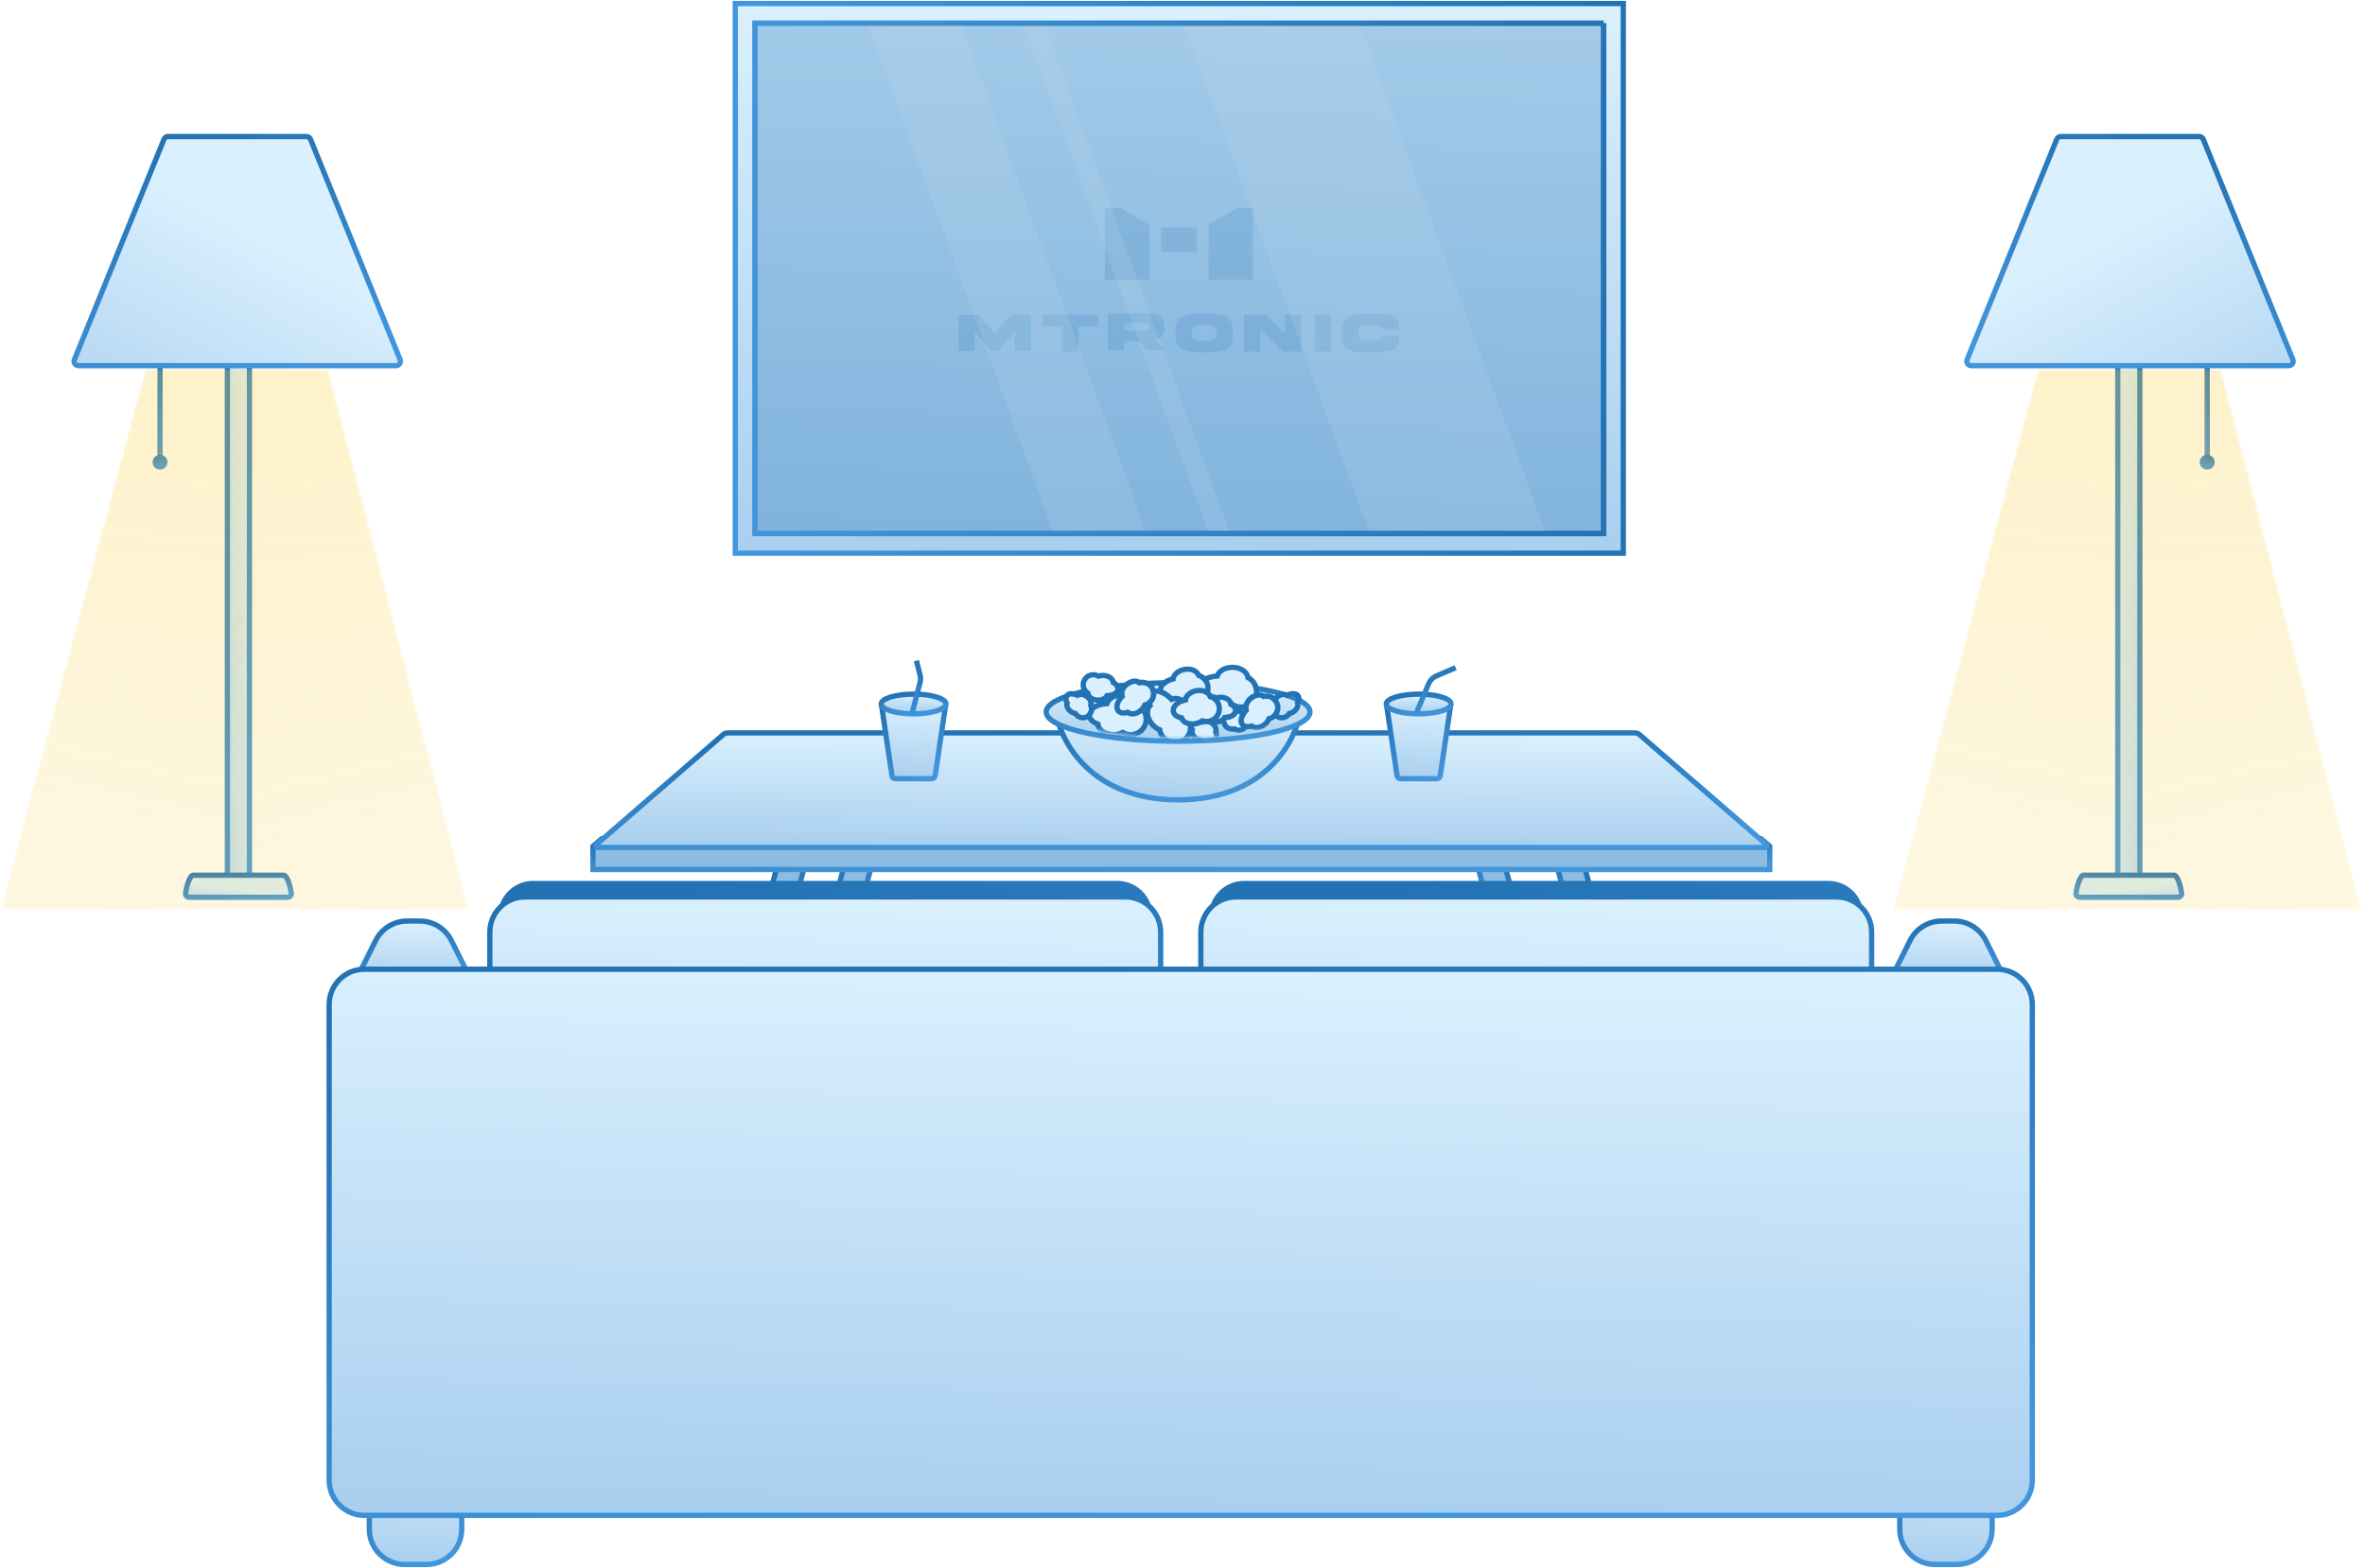 <svg width="671" height="445" viewBox="0 0 671 445" fill="none" xmlns="http://www.w3.org/2000/svg">
<path d="M626.222 104.354V129.766" stroke="url(#paint0_linear_12511_8800)" stroke-width="1.5"/>
<path d="M605.87 92.397H602.105C601.415 92.397 600.855 92.957 600.855 93.647V249.178C600.855 249.869 601.415 250.428 602.105 250.428H605.87C606.56 250.428 607.12 249.869 607.12 249.178V93.647C607.12 92.957 606.56 92.397 605.87 92.397Z" fill="url(#paint1_linear_12511_8800)" stroke="url(#paint2_linear_12511_8800)" stroke-width="1.5"/>
<path d="M617.87 254.664C618.588 254.664 619.06 254.103 618.981 253.523C618.796 252.178 618.443 250.806 617.997 249.791C617.773 249.281 617.543 248.9 617.327 248.659C617.104 248.409 616.983 248.399 616.969 248.399H591.013H591.013H591.013H591.013H591.013H591.013H591.013H591.013H591.013H591.013H591.013H591.013H591.013H591.013H591.013H591.013H591.013H591.013H591.013H591.013H591.013H591.013H591.013H591.013H591.013H591.013H591.013H591.013H591.013H591.013H591.013H591.013H591.013H591.013H591.013H591.013H591.013H591.013H591.013H591.013H591.012H591.012H591.012H591.012H591.012H591.012H591.012H591.012H591.012H591.012H591.012H591.012H591.012H591.012H591.012H591.012H591.012H591.012H591.012H591.012H591.012H591.012H591.012H591.012H591.012H591.012H591.012H591.012H591.012H591.012H591.012H591.012H591.012H591.012H591.012H591.012H591.012H591.012H591.012H591.012H591.012H591.012H591.012H591.012H591.012H591.011H591.011H591.011H591.011H591.011H591.011H591.011H591.011H591.011H591.011H591.011H591.011H591.011H591.011H591.011H591.011H591.011H591.011H591.011H591.011H591.011H591.011H591.011H591.011H591.011H591.011H591.011H591.011H591.011H591.011H591.011H591.011H591.011H591.011H591.011H591.011H591.011H591.011H591.011H591.011H591.011H591.011H591.011H591.011H591.011H591.011H591.011H591.011H591.01H591.01H591.01H591.01H591.01H591.01H591.01H591.01H591.01H591.01H591.01H591.01H591.01H591.01H591.01H591.01H591.01H591.01H591.01H591.01H591.01H591.01H591.01H591.01H591.01H591.01H591.01H591.01H591.01H591.01H591.01H591.01H591.01H591.01H591.01H591.01H591.01H591.01H591.01H591.01H591.01H591.01H591.01H591.01H591.01H591.01H591.01H591.01H591.01H591.01H591.009H591.009H591.009H591.009H591.009H591.009H591.009H591.009H591.009H591.009H591.009H591.009H591.009H591.009H591.009H591.009H591.009H591.009H591.009H591.009H591.009H591.009H591.009H591.009H591.009H591.009H591.009H591.009H591.009H591.009H591.009H591.009H591.009H591.009H591.009H591.009H591.009H591.009H591.009H591.009H591.009H591.009H591.009H591.009H591.009H591.009H591.009H591.009H591.009H591.009H591.009H591.009H591.009H591.009H591.008H591.008H591.008H591.008H591.008H591.008H591.008H591.008H591.008H591.008H591.008H591.008H591.008H591.008H591.008H591.008H591.008H591.008H591.008H591.008H591.008H591.008H591.008H591.008H591.008H591.008H591.008H591.008H591.008H591.008H591.008H591.008H591.008H591.008H591.008H591.008H591.008H591.008H591.008H591.008H591.008H591.008H591.008H591.008H591.008H591.008H591.008H591.008H591.008H591.008H591.008H591.008H591.008H591.008H591.008H591.008H591.008H591.008H591.008H591.008H591.007H591.007H591.007H591.007H591.007H591.007H591.007H591.007H591.007H591.007H591.007H591.007H591.007H591.007H591.007H591.007H591.007H591.007H591.007H591.007H591.007H591.007H591.007H591.007H591.007H591.007H591.007H591.007H591.007H591.007H591.007H591.007H591.007H591.007H591.007H591.007H591.007H591.007H591.007H591.007H591.007H591.006H591.006H591.006H591.006H591.006H591.006H591.006H591.006H591.006H591.006H591.006H591.006H591.006H591.006H591.006H591.006H591.006H591.006H591.006H591.006H591.006H591.006H591.006H591.006H591.006H591.006H591.006H591.006H591.006H591.006H591.006H591.006H591.006H591.006H591.006H591.006H591.006H591.006H591.006H591.006H591.006C590.992 248.399 590.871 248.409 590.648 248.659C590.433 248.9 590.202 249.281 589.978 249.791C589.533 250.806 589.179 252.178 588.995 253.523C588.915 254.103 589.388 254.664 590.105 254.664H617.87Z" fill="url(#paint3_linear_12511_8800)" stroke="url(#paint4_linear_12511_8800)" stroke-width="1.5"/>
<path d="M558.111 102.054C557.776 102.876 558.381 103.775 559.269 103.775H649.368C650.255 103.775 650.86 102.876 650.526 102.054L625.109 39.529C624.917 39.058 624.459 38.75 623.951 38.75H584.697C584.189 38.75 583.731 39.058 583.54 39.529L558.111 102.054Z" fill="url(#paint5_linear_12511_8800)" stroke="url(#paint6_linear_12511_8800)" stroke-width="1.5"/>
<circle cx="2.118" cy="2.118" r="2.118" transform="matrix(-1 0 0 1 628.341 129.06)" fill="url(#paint7_linear_12511_8800)"/>
<path d="M45.415 104.354V129.766" stroke="url(#paint8_linear_12511_8800)" stroke-width="1.5"/>
<path d="M65.767 92.397H69.531C70.222 92.397 70.781 92.957 70.781 93.647V249.178C70.781 249.869 70.222 250.428 69.531 250.428H65.767C65.076 250.428 64.517 249.869 64.517 249.178V93.647C64.517 92.957 65.076 92.397 65.767 92.397Z" fill="url(#paint9_linear_12511_8800)" stroke="url(#paint10_linear_12511_8800)" stroke-width="1.5"/>
<path d="M53.767 254.664C53.049 254.664 52.577 254.103 52.656 253.523C52.841 252.178 53.194 250.806 53.639 249.791C53.864 249.281 54.094 248.9 54.309 248.659C54.532 248.409 54.654 248.399 54.667 248.399H80.623H80.623H80.623H80.623H80.623H80.624H80.624H80.624H80.624H80.624H80.624H80.624H80.624H80.624H80.624H80.624H80.624H80.624H80.624H80.624H80.624H80.624H80.624H80.624H80.624H80.624H80.624H80.624H80.624H80.624H80.624H80.624H80.624H80.624H80.624H80.624H80.624H80.624H80.624H80.624H80.624H80.624H80.624H80.624H80.624H80.624H80.624H80.624H80.624H80.624H80.624H80.624H80.624H80.624H80.624H80.625H80.625H80.625H80.625H80.625H80.625H80.625H80.625H80.625H80.625H80.625H80.625H80.625H80.625H80.625H80.625H80.625H80.625H80.625H80.625H80.625H80.625H80.625H80.625H80.625H80.625H80.625H80.625H80.625H80.625H80.625H80.625H80.625H80.625H80.625H80.625H80.625H80.625H80.625H80.625H80.625H80.626H80.626H80.626H80.626H80.626H80.626H80.626H80.626H80.626H80.626H80.626H80.626H80.626H80.626H80.626H80.626H80.626H80.626H80.626H80.626H80.626H80.626H80.626H80.626H80.626H80.626H80.626H80.626H80.626H80.626H80.626H80.626H80.626H80.626H80.626H80.626H80.626H80.626H80.626H80.626H80.626H80.626H80.626H80.626H80.626H80.626H80.626H80.626H80.626H80.626H80.626H80.626H80.626H80.627H80.627H80.627H80.627H80.627H80.627H80.627H80.627H80.627H80.627H80.627H80.627H80.627H80.627H80.627H80.627H80.627H80.627H80.627H80.627H80.627H80.627H80.627H80.627H80.627H80.627H80.627H80.627H80.627H80.627H80.627H80.627H80.627H80.627H80.627H80.627H80.627H80.627H80.627H80.627H80.627H80.627H80.627H80.627H80.627H80.627H80.627H80.627H80.627H80.627H80.627H80.628H80.628H80.628H80.628H80.628H80.628H80.628H80.628H80.628H80.628H80.628H80.628H80.628H80.628H80.628H80.628H80.628H80.628H80.628H80.628H80.628H80.628H80.628H80.628H80.628H80.628H80.628H80.628H80.628H80.628H80.628H80.628H80.628H80.628H80.628H80.628H80.628H80.628H80.628H80.628H80.628H80.628H80.628H80.628H80.628H80.628H80.628H80.628H80.628H80.628H80.628H80.629H80.629H80.629H80.629H80.629H80.629H80.629H80.629H80.629H80.629H80.629H80.629H80.629H80.629H80.629H80.629H80.629H80.629H80.629H80.629H80.629H80.629H80.629H80.629H80.629H80.629H80.629H80.629H80.629H80.629H80.629H80.629H80.629H80.629H80.629H80.629H80.629H80.629H80.629H80.629H80.629H80.629H80.629H80.629H80.629H80.629H80.629H80.629H80.629H80.629H80.629H80.629H80.629H80.629H80.629H80.629H80.629H80.629H80.629H80.63H80.63H80.63H80.63H80.63H80.63H80.63H80.63H80.63H80.63H80.63H80.63H80.63H80.63H80.63H80.63H80.63H80.63H80.63H80.63H80.63H80.63H80.63H80.63H80.63H80.63H80.63H80.63H80.63H80.63H80.63H80.63H80.63H80.63H80.63H80.63H80.63H80.63H80.63H80.63H80.63H80.63H80.63H80.63H80.63H80.63H80.63H80.631H80.631H80.631H80.631H80.631H80.631H80.631H80.631H80.631H80.631H80.631H80.631H80.631H80.631H80.631H80.631H80.631H80.631H80.631H80.631H80.631H80.631C80.645 248.399 80.766 248.409 80.989 248.659C81.204 248.9 81.435 249.281 81.659 249.791C82.104 250.806 82.457 252.178 82.642 253.523C82.722 254.103 82.249 254.664 81.532 254.664H53.767Z" fill="url(#paint11_linear_12511_8800)" stroke="url(#paint12_linear_12511_8800)" stroke-width="1.5"/>
<path d="M113.526 102.054C113.86 102.876 113.256 103.775 112.368 103.775H22.269C21.381 103.775 20.777 102.876 21.111 102.054L46.528 39.529C46.719 39.058 47.177 38.75 47.686 38.75H86.939C87.448 38.75 87.906 39.058 88.097 39.529L113.526 102.054Z" fill="url(#paint13_linear_12511_8800)" stroke="url(#paint14_linear_12511_8800)" stroke-width="1.5"/>
<circle cx="45.414" cy="131.177" r="2.118" fill="url(#paint15_linear_12511_8800)"/>
<g opacity="0.3">
<mask id="mask0_12511_8800" style="mask-type:alpha" maskUnits="userSpaceOnUse" x="537" y="104" width="134" height="154">
<path d="M578.056 104.749H630.083L670.077 258H537L578.056 104.749Z" fill="url(#paint16_linear_12511_8800)"/>
<path d="M578.056 104.749H630.083L670.077 258H537L578.056 104.749Z" fill="url(#paint17_linear_12511_8800)" fill-opacity="0.2"/>
</mask>
<g mask="url(#mask0_12511_8800)">
<g style="mix-blend-mode:color" opacity="0.12" filter="url(#filter0_f_12511_8800)">
<path d="M578.357 104.749H630.104L670.077 258.672H537L578.357 104.749Z" fill="url(#paint18_linear_12511_8800)"/>
</g>
<g filter="url(#filter1_f_12511_8800)">
<path d="M578.357 104.749H630.104L670.077 258.672H537L578.357 104.749Z" fill="url(#paint19_linear_12511_8800)"/>
</g>
</g>
</g>
<path d="M454.998 6.561H214.172V151.439H454.998V6.561Z" fill="url(#paint20_linear_12511_8800)" stroke="url(#paint21_linear_12511_8800)" stroke-width="1.5"/>
<g opacity="0.17" clip-path="url(#clip0_12511_8800)">
<path d="M326.097 79.362H313.498V59.066H317.952L326.097 63.938V79.362Z" fill="#2272B4"/>
<path d="M339.582 64.547H329.42V71.527H339.582V64.547Z" fill="#2272B4"/>
<path d="M355.497 79.362H342.904V63.867L351.043 59H355.497V79.362Z" fill="#2272B4"/>
<path d="M301.325 99.76V92.6H295.792V89.279H311.515V92.6H305.983V99.76H301.325Z" fill="#2272B4"/>
<path d="M325.816 88.895C328.923 88.895 330.328 89.632 330.328 92.856C330.328 96.08 328.509 96.116 327.722 96.438L330.328 99.381H325.373L323.123 96.822H318.966V99.381H314.308V88.901H325.816V88.895ZM318.966 91.736V93.752H324.912C325.484 93.752 326.131 93.864 326.131 92.744C326.131 91.848 325.67 91.736 324.912 91.736H318.966Z" fill="#2272B4"/>
<path d="M349.836 94.12V94.883C349.836 99.488 347.504 100 341.691 100C335.879 100 333.535 99.488 333.535 94.883V94.12C333.535 89.515 335.867 89.003 341.691 89.003C347.515 89.003 349.836 89.515 349.836 94.12ZM345.218 94.371C345.218 92.421 344 92.309 341.691 92.309C339.149 92.309 338.152 92.426 338.152 94.371V94.632C338.152 96.582 339.149 96.704 341.691 96.704C344 96.704 345.218 96.582 345.218 94.632V94.371Z" fill="#2272B4"/>
<path d="M377.662 89.264V99.744H373.004V89.264H377.662Z" fill="#2272B4"/>
<path d="M397 95.4C397 99.253 395.583 100 388.861 100C382.139 100 380.705 99.458 380.705 94.883V94.12C380.705 89.74 382.617 89.003 388.861 89.003C395.851 89.003 397 89.904 397 93.603H392.219C392.219 92.442 390.849 92.334 388.861 92.334C386.051 92.334 385.369 92.442 385.369 94.376V94.632C385.369 96.551 386.051 96.674 388.861 96.674C390.849 96.674 392.219 96.551 392.219 95.394H397V95.4Z" fill="#2272B4"/>
<path d="M369.203 89.264H364.539V94.268H364.02L359.298 89.264H352.891V99.744H357.543V93.803H358.009L363.962 99.744H369.203V89.264Z" fill="#2272B4"/>
<path d="M272 89.371H277.69L282.237 94.488L286.791 89.371H292.475V99.606H287.927V94.146L283.374 99.606H281.101L276.547 94.146V99.606H272V89.371Z" fill="#2272B4"/>
</g>
<g opacity="0.2">
<path d="M246.161 6.734L298.992 151.613H325.403L272.572 6.734H246.161Z" fill="white"/>
<path d="M385.826 6.734H362.27H359.414H335.858L388.681 151.613H412.245H415.1H438.656L385.826 6.734Z" fill="white"/>
<path d="M290.273 6.734L343.096 151.613H349.06L296.238 6.734H290.273Z" fill="white"/>
</g>
<path d="M454.998 6.561H214.172V151.439H454.998V6.561Z" fill="#2272B4" fill-opacity="0.3"/>
<path d="M455.008 6.561V151.439H214.174V6.561H455M460.561 1H208.613V157H460.561V1Z" fill="url(#paint22_linear_12511_8800)"/>
<path d="M455.008 6.561V151.439H214.174V6.561H455M460.561 1H208.613V157H460.561V1Z" stroke="url(#paint23_linear_12511_8800)" stroke-width="1.5" stroke-miterlimit="10"/>
<g opacity="0.3">
<mask id="mask1_12511_8800" style="mask-type:alpha" maskUnits="userSpaceOnUse" x="0" y="104" width="134" height="154">
<path d="M41.056 104.749H93.083L133.077 258H0L41.056 104.749Z" fill="url(#paint24_linear_12511_8800)"/>
<path d="M41.056 104.749H93.083L133.077 258H0L41.056 104.749Z" fill="url(#paint25_linear_12511_8800)" fill-opacity="0.2"/>
</mask>
<g mask="url(#mask1_12511_8800)">
<g style="mix-blend-mode:color" opacity="0.12" filter="url(#filter2_f_12511_8800)">
<path d="M41.357 104.749H93.104L133.077 258.672H0L41.357 104.749Z" fill="url(#paint26_linear_12511_8800)"/>
</g>
<g filter="url(#filter3_f_12511_8800)">
<path d="M41.357 104.749H93.104L133.077 258.672H0L41.357 104.749Z" fill="url(#paint27_linear_12511_8800)"/>
</g>
</g>
</g>
<path d="M221.932 240.513L229.179 242.455L213.967 299.225C213.431 301.227 211.374 302.414 209.373 301.878C207.371 301.342 206.184 299.285 206.72 297.283L221.932 240.513Z" fill="#A9CFEF"/>
<path d="M221.932 240.513L229.179 242.455L213.967 299.225C213.431 301.227 211.374 302.414 209.373 301.878C207.371 301.342 206.184 299.285 206.72 297.283L221.932 240.513Z" fill="#2272B4" fill-opacity="0.2"/>
<path d="M221.932 240.513L229.179 242.455L213.967 299.225C213.431 301.227 211.374 302.414 209.373 301.878C207.371 301.342 206.184 299.285 206.72 297.283L221.932 240.513Z" stroke="url(#paint28_linear_12511_8800)" stroke-width="1.5" stroke-miterlimit="10"/>
<path d="M448.096 240.513L440.848 242.455L456.06 299.225C456.596 301.227 458.653 302.414 460.655 301.878C462.656 301.342 463.844 299.285 463.307 297.283L448.096 240.513Z" fill="#A9CFEF"/>
<path d="M448.096 240.513L440.848 242.455L456.06 299.225C456.596 301.227 458.653 302.414 460.655 301.878C462.656 301.342 463.844 299.285 463.307 297.283L448.096 240.513Z" fill="#2272B4" fill-opacity="0.2"/>
<path d="M448.096 240.513L440.848 242.455L456.06 299.225C456.596 301.227 458.653 302.414 460.655 301.878C462.656 301.342 463.844 299.285 463.307 297.283L448.096 240.513Z" stroke="url(#paint29_linear_12511_8800)" stroke-width="1.5" stroke-miterlimit="10"/>
<path d="M425.589 240.513L418.342 242.455L423.165 260.455C423.701 262.456 425.758 263.644 427.759 263.107C429.761 262.571 430.948 260.514 430.412 258.513L425.589 240.513Z" fill="#A9CFEF"/>
<path d="M425.589 240.513L418.342 242.455L423.165 260.455C423.701 262.456 425.758 263.644 427.759 263.107C429.761 262.571 430.948 260.514 430.412 258.513L425.589 240.513Z" fill="#2272B4" fill-opacity="0.2"/>
<path d="M425.589 240.513L418.342 242.455L423.165 260.455C423.701 262.456 425.758 263.644 427.759 263.107C429.761 262.571 430.948 260.514 430.412 258.513L425.589 240.513Z" stroke="url(#paint30_linear_12511_8800)" stroke-width="1.5" stroke-miterlimit="10"/>
<path d="M240.906 240.513L248.154 242.455L243.33 260.455C242.794 262.456 240.737 263.644 238.736 263.107C236.735 262.571 235.547 260.514 236.083 258.513L240.906 240.513Z" fill="#A9CFEF"/>
<path d="M240.906 240.513L248.154 242.455L243.33 260.455C242.794 262.456 240.737 263.644 238.736 263.107C236.735 262.571 235.547 260.514 236.083 258.513L240.906 240.513Z" fill="#2272B4" fill-opacity="0.2"/>
<path d="M240.906 240.513L248.154 242.455L243.33 260.455C242.794 262.456 240.737 263.644 238.736 263.107C236.735 262.571 235.547 260.514 236.083 258.513L240.906 240.513Z" stroke="url(#paint31_linear_12511_8800)" stroke-width="1.5" stroke-miterlimit="10"/>
<path d="M170.739 238.012H499.62L502.121 240.2V242.388V246.765H168.238V242.388V240.2L170.739 238.012Z" fill="#A9CFEF"/>
<path d="M170.739 238.012H499.62L502.121 240.2V242.388V246.765H168.238V242.388V240.2L170.739 238.012Z" fill="#2272B4" fill-opacity="0.2"/>
<path d="M170.739 238.012H499.62L502.121 240.2V242.388V246.765H168.238V242.388V240.2L170.739 238.012Z" stroke="url(#paint32_linear_12511_8800)" stroke-width="1.5" stroke-miterlimit="10"/>
<path d="M205.189 208.489C205.553 208.173 206.018 208 206.499 208H463.86C464.341 208 464.806 208.173 465.17 208.489L501.108 239.635C501.458 239.938 501.243 240.513 500.781 240.513H169.579C169.116 240.513 168.901 239.938 169.251 239.635L205.189 208.489Z" fill="url(#paint33_linear_12511_8800)" stroke="url(#paint34_linear_12511_8800)" stroke-width="1.5" stroke-miterlimit="10"/>
<path d="M541.933 266.924C543.627 263.537 547.09 261.396 550.878 261.396H554.472C558.26 261.396 561.723 263.537 563.417 266.924L569.77 279.631H535.58L541.933 266.924Z" fill="url(#paint35_linear_12511_8800)" stroke="url(#paint36_linear_12511_8800)" stroke-width="1.5" stroke-miterlimit="10"/>
<path d="M106.582 266.924C108.276 263.537 111.738 261.396 115.526 261.396H119.121C122.909 261.396 126.371 263.537 128.065 266.924L134.418 279.631H100.229L106.582 266.924Z" fill="url(#paint37_linear_12511_8800)" stroke="url(#paint38_linear_12511_8800)" stroke-width="1.5" stroke-miterlimit="10"/>
<path d="M104.789 416.391C104.789 410.868 109.266 406.391 114.789 406.391H121.001C126.524 406.391 131.001 410.868 131.001 416.391V434C131.001 439.522 126.524 444 121.001 444H114.789C109.266 444 104.789 439.522 104.789 434V416.391Z" fill="url(#paint39_linear_12511_8800)" stroke="url(#paint40_linear_12511_8800)" stroke-width="1.5" stroke-miterlimit="10"/>
<path d="M539 416.391C539 410.868 543.477 406.391 549 406.391H555.212C560.735 406.391 565.212 410.868 565.212 416.391V434C565.212 439.522 560.735 444 555.212 444H549C543.477 444 539 439.522 539 434V416.391Z" fill="url(#paint41_linear_12511_8800)" stroke="url(#paint42_linear_12511_8800)" stroke-width="1.5" stroke-miterlimit="10"/>
<path d="M141.257 260C141.257 254.477 145.734 250 151.257 250H317.022C322.545 250 327.022 254.477 327.022 260V345.989C327.022 351.512 322.545 355.989 317.022 355.989H151.257C145.734 355.989 141.257 351.512 141.257 345.989V260Z" fill="url(#paint43_linear_12511_8800)"/>
<path d="M342.978 260C342.978 254.477 347.455 250 352.978 250H518.743C524.266 250 528.743 254.477 528.743 260V345.989C528.743 351.512 524.266 355.989 518.743 355.989H352.978C347.455 355.989 342.978 351.512 342.978 345.989V260Z" fill="url(#paint44_linear_12511_8800)"/>
<path d="M138.978 264.559C138.978 259.036 143.455 254.559 148.978 254.559H319.302C324.824 254.559 329.302 259.036 329.302 264.559V352.827C329.302 358.35 324.824 362.827 319.302 362.827H148.978C143.455 362.827 138.978 358.35 138.978 352.827V264.559Z" fill="url(#paint45_linear_12511_8800)" stroke="url(#paint46_linear_12511_8800)" stroke-width="1.5" stroke-miterlimit="10"/>
<path d="M340.698 264.559C340.698 259.036 345.175 254.559 350.698 254.559H521.022C526.545 254.559 531.022 259.036 531.022 264.559V352.827C531.022 358.35 526.545 362.827 521.022 362.827H350.698C345.175 362.827 340.698 358.35 340.698 352.827V264.559Z" fill="url(#paint47_linear_12511_8800)" stroke="url(#paint48_linear_12511_8800)" stroke-width="1.5" stroke-miterlimit="10"/>
<path d="M93.391 285.072C93.391 279.549 97.868 275.072 103.391 275.072H566.608C572.131 275.072 576.608 279.549 576.608 285.072V420.067C576.608 425.59 572.131 430.067 566.608 430.067H103.391C97.868 430.067 93.391 425.59 93.391 420.067V285.072Z" fill="url(#paint49_linear_12511_8800)" stroke="url(#paint50_linear_12511_8800)" stroke-width="1.5" stroke-miterlimit="10"/>
<path d="M334.25 227C309.503 227 300.841 210.37 299.604 202.055H368.897C367.66 210.37 358.998 227 334.25 227Z" fill="url(#paint51_linear_12511_8800)" stroke="url(#paint52_linear_12511_8800)" stroke-width="1.5" stroke-miterlimit="10"/>
<ellipse cx="334.25" cy="202.054" rx="37.419" ry="8.315" fill="url(#paint53_linear_12511_8800)" stroke="url(#paint54_linear_12511_8800)" stroke-width="1.5" stroke-miterlimit="10"/>
<mask id="mask2_12511_8800" style="mask-type:alpha" maskUnits="userSpaceOnUse" x="290" y="182" width="88" height="28">
<ellipse cx="333.997" cy="195.696" rx="43.044" ry="13.696" fill="url(#paint55_linear_12511_8800)"/>
</mask>
<g mask="url(#mask2_12511_8800)">
<ellipse cx="349.664" cy="192.593" rx="3.668" ry="2.446" fill="#DAF0FE"/>
<ellipse cx="345.989" cy="195.038" rx="4.891" ry="2.446" fill="#DAF0FE"/>
<circle cx="352.104" cy="196.261" r="3.668" fill="#DAF0FE"/>
<ellipse cx="347.21" cy="197.485" rx="3.668" ry="2.446" fill="#DAF0FE"/>
<path d="M342.195 197.439C342.386 197.535 342.589 197.623 342.803 197.702C342.884 198.607 343.462 199.345 344.202 199.838C345.005 200.373 346.071 200.68 347.212 200.68C348.183 200.68 349.1 200.458 349.847 200.061C350.507 200.454 351.279 200.68 352.103 200.68C354.543 200.68 356.522 198.702 356.522 196.262C356.522 194.523 355.518 193.019 354.058 192.298C353.952 191.429 353.386 190.719 352.667 190.24C351.864 189.704 350.798 189.397 349.657 189.397C348.517 189.397 347.451 189.704 346.647 190.24C346.053 190.636 345.563 191.19 345.351 191.862C344.154 191.935 343.054 192.209 342.195 192.639C341.23 193.121 340.348 193.926 340.348 195.039C340.348 196.151 341.23 196.956 342.195 197.439Z" stroke="#2272B4" stroke-width="1.5"/>
<ellipse cx="350.832" cy="203.442" rx="1.463" ry="0.975" transform="rotate(10.047 350.832 203.442)" fill="#DAF0FE"/>
<ellipse cx="349.219" cy="204.147" rx="1.95" ry="0.975" transform="rotate(10.047 349.219 204.147)" fill="#DAF0FE"/>
<circle cx="351.54" cy="205.052" r="1.463" transform="rotate(10.047 351.54 205.052)" fill="#DAF0FE"/>
<ellipse cx="349.536" cy="205.192" rx="1.463" ry="0.975" transform="rotate(10.047 349.536 205.192)" fill="#DAF0FE"/>
<path d="M348.967 202.384C348.539 202.362 348.128 202.402 347.77 202.509C347.306 202.646 346.685 202.981 346.562 203.676C346.439 204.372 346.907 204.899 347.295 205.188C347.31 205.198 347.324 205.209 347.339 205.22C347.387 205.631 347.611 205.982 347.873 206.233C348.224 206.569 348.707 206.798 349.23 206.891C349.588 206.955 349.951 206.951 350.287 206.88C350.539 207.052 350.83 207.175 351.15 207.231C352.353 207.444 353.502 206.642 353.715 205.439C353.852 204.661 353.566 203.907 353.022 203.413C352.973 203.003 352.75 202.652 352.488 202.402C352.137 202.066 351.655 201.836 351.132 201.744C350.609 201.651 350.077 201.701 349.632 201.896C349.391 202.001 349.151 202.163 348.967 202.384Z" stroke="#2272B4" stroke-width="1.5"/>
<ellipse cx="336.514" cy="192.688" rx="2.981" ry="1.987" transform="rotate(-10.514 336.514 192.688)" fill="#DAF0FE"/>
<ellipse cx="333.951" cy="195.186" rx="3.975" ry="1.987" transform="rotate(-10.514 333.951 195.186)" fill="#DAF0FE"/>
<circle cx="339.013" cy="195.257" r="2.981" transform="rotate(-10.514 339.013 195.257)" fill="#DAF0FE"/>
<ellipse cx="335.288" cy="196.959" rx="2.981" ry="1.987" transform="rotate(-10.514 335.288 196.959)" fill="#DAF0FE"/>
<path d="M331.232 197.801C331.377 197.843 331.529 197.879 331.686 197.909C331.919 198.627 332.51 199.13 333.174 199.414C333.924 199.735 334.85 199.823 335.785 199.65C336.551 199.507 337.249 199.203 337.798 198.785C338.388 198.988 339.036 199.046 339.693 198.924C341.719 198.548 343.057 196.601 342.681 194.575C342.418 193.158 341.386 192.078 340.096 191.685C339.852 190.995 339.273 190.509 338.625 190.232C337.875 189.911 336.949 189.823 336.015 189.996C335.08 190.17 334.247 190.584 333.662 191.153C333.253 191.551 332.935 192.061 332.84 192.629C331.916 192.87 331.094 193.25 330.474 193.718C329.761 194.257 329.121 195.078 329.3 196.048C329.48 197.017 330.373 197.554 331.232 197.801Z" stroke="#2272B4" stroke-width="1.5"/>
<ellipse cx="344.854" cy="202.747" rx="2.107" ry="1.404" transform="rotate(-176.053 344.854 202.747)" fill="#DAF0FE"/>
<ellipse cx="347.056" cy="201.492" rx="2.809" ry="1.404" transform="rotate(-176.053 347.056 201.492)" fill="#DAF0FE"/>
<circle cx="343.595" cy="200.547" r="2.107" transform="rotate(-176.053 343.595 200.547)" fill="#DAF0FE"/>
<ellipse cx="346.453" cy="200.041" rx="2.107" ry="1.404" transform="rotate(-176.053 346.453 200.041)" fill="#DAF0FE"/>
<path d="M349.49 199.992C349.426 199.954 349.361 199.918 349.293 199.884C349.216 199.33 348.874 198.874 348.468 198.56C347.972 198.178 347.311 197.942 346.604 197.893C346.066 197.856 345.541 197.93 345.081 198.103C344.705 197.876 344.27 197.732 343.801 197.7C342.227 197.591 340.863 198.779 340.755 200.353C340.682 201.415 341.199 202.382 342.027 202.931C342.11 203.474 342.448 203.921 342.848 204.23C343.344 204.612 344.005 204.848 344.713 204.897C345.42 204.946 346.107 204.803 346.651 204.492C346.991 204.298 347.305 204.016 347.503 203.654C348.15 203.638 348.758 203.521 349.261 203.312C349.868 203.059 350.553 202.56 350.61 201.737C350.666 200.914 350.056 200.325 349.49 199.992Z" stroke="#2272B4" stroke-width="1.5"/>
<ellipse cx="311.434" cy="196.55" rx="2.107" ry="1.404" transform="rotate(-176.053 311.434 196.55)" fill="#DAF0FE"/>
<ellipse cx="313.636" cy="195.294" rx="2.809" ry="1.404" transform="rotate(-176.053 313.636 195.294)" fill="#DAF0FE"/>
<circle cx="310.175" cy="194.35" r="2.107" transform="rotate(-176.053 310.175 194.35)" fill="#DAF0FE"/>
<ellipse cx="313.033" cy="193.844" rx="2.107" ry="1.404" transform="rotate(-176.053 313.033 193.844)" fill="#DAF0FE"/>
<path d="M316.07 193.794C316.006 193.757 315.941 193.721 315.873 193.686C315.796 193.132 315.454 192.676 315.048 192.363C314.552 191.981 313.891 191.745 313.184 191.696C312.646 191.659 312.121 191.732 311.661 191.906C311.285 191.679 310.85 191.535 310.381 191.502C308.807 191.394 307.444 192.582 307.335 194.156C307.262 195.218 307.779 196.185 308.607 196.734C308.69 197.277 309.028 197.724 309.428 198.033C309.924 198.415 310.585 198.651 311.293 198.7C312 198.749 312.688 198.605 313.231 198.295C313.571 198.101 313.885 197.819 314.083 197.457C314.73 197.441 315.338 197.324 315.841 197.114C316.448 196.861 317.133 196.362 317.19 195.539C317.246 194.717 316.636 194.128 316.07 193.794Z" stroke="#2272B4" stroke-width="1.5"/>
<ellipse cx="342.712" cy="206.759" rx="1.72" ry="1.147" transform="rotate(33.147 342.712 206.759)" fill="#DAF0FE"/>
<ellipse cx="340.638" cy="206.777" rx="2.293" ry="1.147" transform="rotate(33.147 340.638 206.777)" fill="#DAF0FE"/>
<circle cx="342.722" cy="208.827" r="1.72" transform="rotate(33.147 342.722 208.827)" fill="#DAF0FE"/>
<ellipse cx="340.493" cy="208.052" rx="1.72" ry="1.147" transform="rotate(33.147 340.493 208.052)" fill="#DAF0FE"/>
<path d="M341.181 204.902C340.722 204.669 340.251 204.517 339.812 204.467C339.263 204.403 338.505 204.482 338.093 205.113C337.681 205.744 337.913 206.47 338.192 206.948C338.212 206.982 338.233 207.017 338.255 207.051C338.105 207.499 338.177 207.971 338.343 208.36C338.556 208.857 338.952 209.309 339.457 209.639C339.82 209.876 340.218 210.036 340.615 210.105C340.801 210.412 341.056 210.683 341.377 210.892C342.519 211.638 344.049 211.317 344.795 210.175C345.287 209.422 345.315 208.501 344.95 207.746C345.096 207.302 345.023 206.834 344.859 206.449C344.646 205.951 344.249 205.499 343.745 205.17C343.24 204.84 342.667 204.659 342.126 204.664C341.812 204.667 341.476 204.736 341.181 204.902Z" stroke="#2272B4" stroke-width="1.5"/>
<ellipse cx="318.34" cy="200.419" rx="3.668" ry="2.446" fill="#DAF0FE"/>
<ellipse cx="314.678" cy="202.865" rx="4.891" ry="2.446" fill="#DAF0FE"/>
<circle cx="320.793" cy="204.087" r="3.668" fill="#DAF0FE"/>
<ellipse cx="315.9" cy="205.311" rx="3.668" ry="2.446" fill="#DAF0FE"/>
<path d="M310.884 205.265C311.076 205.361 311.279 205.449 311.492 205.528C311.573 206.433 312.152 207.171 312.891 207.664C313.694 208.199 314.761 208.506 315.901 208.506C316.872 208.506 317.789 208.284 318.536 207.887C319.197 208.28 319.968 208.506 320.793 208.506C323.233 208.506 325.211 206.528 325.211 204.088C325.211 202.349 324.207 200.846 322.748 200.124C322.642 199.255 322.075 198.545 321.357 198.066C320.554 197.53 319.487 197.224 318.347 197.224C317.206 197.224 316.14 197.53 315.337 198.066C314.743 198.462 314.252 199.016 314.041 199.688C312.844 199.761 311.743 200.035 310.884 200.465C309.919 200.947 309.037 201.752 309.037 202.865C309.037 203.977 309.919 204.783 310.884 205.265Z" stroke="#2272B4" stroke-width="1.5"/>
<ellipse cx="334.624" cy="202.179" rx="3.668" ry="2.446" transform="rotate(49.832 334.624 202.179)" fill="#DAF0FE"/>
<ellipse cx="330.377" cy="200.953" rx="4.891" ry="2.446" transform="rotate(49.832 330.377 200.953)" fill="#DAF0FE"/>
<circle cx="333.396" cy="206.414" r="3.668" transform="rotate(49.832 333.396 206.414)" fill="#DAF0FE"/>
<ellipse cx="329.302" cy="203.465" rx="3.668" ry="2.446" transform="rotate(49.832 329.302 203.465)" fill="#DAF0FE"/>
<path d="M326.103 199.601C326.153 199.809 326.217 200.021 326.294 200.236C325.655 200.881 325.464 201.799 325.564 202.682C325.673 203.641 326.126 204.654 326.862 205.526C327.488 206.267 328.25 206.825 329.034 207.14C329.16 207.898 329.485 208.633 330.017 209.263C331.591 211.128 334.379 211.364 336.244 209.79C337.572 208.668 338.074 206.931 337.683 205.351C338.279 204.709 338.457 203.818 338.359 202.96C338.25 202.001 337.797 200.988 337.061 200.117C336.326 199.245 335.403 198.628 334.476 198.36C333.79 198.161 333.05 198.144 332.4 198.416C331.573 197.548 330.653 196.884 329.771 196.505C328.78 196.079 327.595 195.924 326.745 196.641C325.895 197.359 325.849 198.553 326.103 199.601Z" stroke="#2272B4" stroke-width="1.5"/>
<ellipse cx="339.908" cy="198.663" rx="2.886" ry="1.924" transform="rotate(-10.514 339.908 198.663)" fill="#DAF0FE"/>
<ellipse cx="337.42" cy="201.08" rx="3.847" ry="1.924" transform="rotate(-10.514 337.42 201.08)" fill="#DAF0FE"/>
<circle cx="342.328" cy="201.149" r="2.886" transform="rotate(-10.514 342.328 201.149)" fill="#DAF0FE"/>
<ellipse cx="338.718" cy="202.796" rx="2.886" ry="1.924" transform="rotate(-10.514 338.718 202.796)" fill="#DAF0FE"/>
<path d="M334.785 203.634C334.923 203.674 335.066 203.708 335.213 203.737C335.445 204.433 336.02 204.92 336.663 205.195C337.394 205.508 338.295 205.593 339.204 205.424C339.944 205.287 340.62 204.994 341.153 204.59C341.724 204.785 342.351 204.84 342.987 204.722C344.961 204.356 346.264 202.458 345.898 200.484C345.642 199.108 344.643 198.058 343.392 197.672C343.15 197.002 342.586 196.531 341.959 196.263C341.228 195.95 340.326 195.864 339.418 196.033C338.509 196.202 337.698 196.605 337.128 197.159C336.733 197.543 336.424 198.036 336.328 198.586C335.437 198.82 334.644 199.187 334.044 199.64C333.352 200.163 332.723 200.967 332.899 201.919C333.076 202.871 333.952 203.394 334.785 203.634Z" stroke="#2272B4" stroke-width="1.5"/>
<ellipse cx="307.225" cy="199.173" rx="1.72" ry="1.147" transform="rotate(33.147 307.225 199.173)" fill="#DAF0FE"/>
<circle cx="307.243" cy="201.24" r="1.72" transform="rotate(33.147 307.243 201.24)" fill="#DAF0FE"/>
<ellipse cx="305.005" cy="200.466" rx="1.72" ry="1.147" transform="rotate(33.147 305.005 200.466)" fill="#DAF0FE"/>
<ellipse cx="305.149" cy="199.191" rx="2.293" ry="1.147" transform="rotate(33.147 305.149 199.191)" fill="#DAF0FE"/>
<path d="M305.693 197.316C305.234 197.083 304.763 196.932 304.324 196.881C303.775 196.817 303.017 196.896 302.605 197.527C302.192 198.158 302.425 198.884 302.704 199.362C302.724 199.396 302.745 199.431 302.767 199.465C302.616 199.913 302.688 200.385 302.854 200.774C303.067 201.271 303.464 201.723 303.968 202.053C304.331 202.29 304.73 202.45 305.127 202.52C305.312 202.826 305.568 203.097 305.888 203.306C307.03 204.052 308.561 203.731 309.307 202.589C309.798 201.836 309.826 200.915 309.461 200.16C309.607 199.716 309.535 199.248 309.37 198.863C309.157 198.365 308.761 197.913 308.256 197.584C307.752 197.254 307.179 197.073 306.637 197.078C306.323 197.081 305.988 197.15 305.693 197.316Z" stroke="#2272B4" stroke-width="1.5"/>
<path d="M365.217 197.315C365.676 197.082 366.147 196.931 366.586 196.88C367.135 196.817 367.893 196.895 368.306 197.526C368.718 198.158 368.485 198.883 368.206 199.361C368.186 199.395 368.165 199.43 368.143 199.464C368.294 199.912 368.222 200.384 368.056 200.773C367.843 201.27 367.446 201.722 366.942 202.052C366.579 202.289 366.18 202.449 365.784 202.519C365.598 202.825 365.342 203.096 365.022 203.305C363.88 204.051 362.349 203.73 361.603 202.588C361.112 201.835 361.084 200.914 361.449 200.159C361.303 199.715 361.375 199.247 361.54 198.862C361.753 198.364 362.15 197.912 362.654 197.583C363.158 197.253 363.731 197.072 364.273 197.077C364.587 197.08 364.922 197.149 365.217 197.315Z" stroke="#2272B4" stroke-width="1.5"/>
<ellipse cx="321.149" cy="196.144" rx="2.513" ry="1.675" transform="rotate(-41.719 321.149 196.144)" fill="#DAF0FE"/>
<ellipse cx="320.389" cy="199.067" rx="3.351" ry="1.675" transform="rotate(-41.719 320.389 199.067)" fill="#DAF0FE"/>
<circle cx="324.074" cy="196.904" r="2.513" transform="rotate(-41.719 324.074 196.904)" fill="#DAF0FE"/>
<ellipse cx="322.142" cy="199.759" rx="2.513" ry="1.675" transform="rotate(-41.719 322.142 199.759)" fill="#DAF0FE"/>
<path d="M319.603 202.251C319.709 202.222 319.816 202.189 319.924 202.151C320.431 202.557 321.09 202.654 321.694 202.569C322.401 202.469 323.129 202.116 323.742 201.57C324.227 201.137 324.6 200.62 324.823 200.08C325.334 199.959 325.823 199.714 326.243 199.34C327.588 198.14 327.706 196.078 326.507 194.732C325.682 193.807 324.449 193.462 323.322 193.727C322.818 193.341 322.173 193.25 321.582 193.334C320.874 193.433 320.147 193.786 319.534 194.333C318.921 194.879 318.487 195.561 318.308 196.252C318.188 196.712 318.174 197.217 318.337 197.678C317.792 198.25 317.375 198.875 317.134 199.481C316.85 200.194 316.728 201.124 317.326 201.795C317.925 202.467 318.863 202.452 319.603 202.251Z" stroke="#2272B4" stroke-width="1.5"/>
<ellipse cx="356.37" cy="200.057" rx="2.513" ry="1.675" transform="rotate(-41.719 356.37 200.057)" fill="#DAF0FE"/>
<ellipse cx="355.609" cy="202.98" rx="3.351" ry="1.675" transform="rotate(-41.719 355.609 202.98)" fill="#DAF0FE"/>
<circle cx="359.294" cy="200.817" r="2.513" transform="rotate(-41.719 359.294 200.817)" fill="#DAF0FE"/>
<ellipse cx="357.363" cy="203.672" rx="2.513" ry="1.675" transform="rotate(-41.719 357.363 203.672)" fill="#DAF0FE"/>
<path d="M354.824 206.164C354.93 206.136 355.037 206.102 355.144 206.064C355.652 206.47 356.311 206.567 356.915 206.482C357.622 206.382 358.349 206.029 358.962 205.483C359.448 205.05 359.82 204.533 360.044 203.993C360.555 203.873 361.044 203.627 361.464 203.253C362.809 202.053 362.927 199.991 361.728 198.645C360.903 197.72 359.67 197.376 358.542 197.641C358.039 197.254 357.394 197.163 356.802 197.247C356.095 197.346 355.368 197.699 354.755 198.246C354.142 198.792 353.708 199.475 353.528 200.166C353.409 200.625 353.395 201.13 353.557 201.591C353.013 202.163 352.596 202.788 352.354 203.394C352.07 204.107 351.948 205.037 352.547 205.708C353.146 206.38 354.084 206.365 354.824 206.164Z" stroke="#2272B4" stroke-width="1.5"/>
</g>
<path d="M393.471 200.547C393.381 199.943 393.849 199.4 394.46 199.4H410.542C411.152 199.4 411.62 199.943 411.531 200.547L408.627 220.147C408.555 220.637 408.134 221 407.638 221H397.364C396.868 221 396.447 220.637 396.374 220.147L393.471 200.547Z" fill="url(#paint56_linear_12511_8800)" stroke="url(#paint57_linear_12511_8800)" stroke-width="1.5" stroke-miterlimit="10"/>
<ellipse cx="402.501" cy="199.8" rx="9.2" ry="2.8" fill="url(#paint58_linear_12511_8800)" stroke="url(#paint59_linear_12511_8800)" stroke-width="1.5" stroke-miterlimit="10"/>
<path d="M402 202L405.373 193.988C405.775 193.034 406.532 192.272 407.484 191.864L413 189.5" stroke="url(#paint60_linear_12511_8800)" stroke-width="1.5" stroke-miterlimit="10"/>
<path d="M250.17 200.547C250.08 199.943 250.548 199.4 251.159 199.4H267.241C267.852 199.4 268.32 199.943 268.23 200.547L265.326 220.147C265.254 220.637 264.833 221 264.337 221H254.063C253.567 221 253.146 220.637 253.074 220.147L250.17 200.547Z" fill="url(#paint61_linear_12511_8800)" stroke="url(#paint62_linear_12511_8800)" stroke-width="1.5" stroke-miterlimit="10"/>
<ellipse cx="259.2" cy="199.8" rx="9.2" ry="2.8" fill="url(#paint63_linear_12511_8800)" stroke="url(#paint64_linear_12511_8800)" stroke-width="1.5" stroke-miterlimit="10"/>
<path d="M258.72 202.612L261.049 193.629C261.218 192.976 261.22 192.291 261.053 191.638L260 187.5" stroke="url(#paint65_linear_12511_8800)" stroke-width="1.5" stroke-miterlimit="10"/>
<defs>
<filter id="filter0_f_12511_8800" x="463" y="30.749" width="281.077" height="301.923" filterUnits="userSpaceOnUse" color-interpolation-filters="sRGB">
<feFlood flood-opacity="0" result="BackgroundImageFix"/>
<feBlend mode="normal" in="SourceGraphic" in2="BackgroundImageFix" result="shape"/>
<feGaussianBlur stdDeviation="37" result="effect1_foregroundBlur_12511_8800"/>
</filter>
<filter id="filter1_f_12511_8800" x="513" y="80.749" width="181.077" height="201.923" filterUnits="userSpaceOnUse" color-interpolation-filters="sRGB">
<feFlood flood-opacity="0" result="BackgroundImageFix"/>
<feBlend mode="normal" in="SourceGraphic" in2="BackgroundImageFix" result="shape"/>
<feGaussianBlur stdDeviation="12" result="effect1_foregroundBlur_12511_8800"/>
</filter>
<filter id="filter2_f_12511_8800" x="-74" y="30.749" width="281.077" height="301.923" filterUnits="userSpaceOnUse" color-interpolation-filters="sRGB">
<feFlood flood-opacity="0" result="BackgroundImageFix"/>
<feBlend mode="normal" in="SourceGraphic" in2="BackgroundImageFix" result="shape"/>
<feGaussianBlur stdDeviation="37" result="effect1_foregroundBlur_12511_8800"/>
</filter>
<filter id="filter3_f_12511_8800" x="-24" y="80.749" width="181.077" height="201.923" filterUnits="userSpaceOnUse" color-interpolation-filters="sRGB">
<feFlood flood-opacity="0" result="BackgroundImageFix"/>
<feBlend mode="normal" in="SourceGraphic" in2="BackgroundImageFix" result="shape"/>
<feGaussianBlur stdDeviation="12" result="effect1_foregroundBlur_12511_8800"/>
</filter>
<linearGradient id="paint0_linear_12511_8800" x1="625.55" y1="129.766" x2="628.756" y2="129.399" gradientUnits="userSpaceOnUse">
<stop stop-color="#4396DB"/>
<stop offset="1" stop-color="#2272B4"/>
</linearGradient>
<linearGradient id="paint1_linear_12511_8800" x1="611.607" y1="-127.209" x2="632.801" y2="-126.345" gradientUnits="userSpaceOnUse">
<stop stop-color="#DAF0FE"/>
<stop offset="1" stop-color="#A9CFEF"/>
</linearGradient>
<linearGradient id="paint2_linear_12511_8800" x1="602.651" y1="251.178" x2="627.381" y2="247.683" gradientUnits="userSpaceOnUse">
<stop stop-color="#4396DB"/>
<stop offset="1" stop-color="#2272B4"/>
</linearGradient>
<linearGradient id="paint3_linear_12511_8800" x1="630.971" y1="248.12" x2="632.528" y2="257.906" gradientUnits="userSpaceOnUse">
<stop stop-color="#DAF0FE"/>
<stop offset="1" stop-color="#A9CFEF"/>
</linearGradient>
<linearGradient id="paint4_linear_12511_8800" x1="598.519" y1="255.414" x2="599.245" y2="246.79" gradientUnits="userSpaceOnUse">
<stop stop-color="#4396DB"/>
<stop offset="1" stop-color="#2272B4"/>
</linearGradient>
<linearGradient id="paint5_linear_12511_8800" x1="677.356" y1="22.605" x2="716.192" y2="95.058" gradientUnits="userSpaceOnUse">
<stop stop-color="#DAF0FE"/>
<stop offset="1" stop-color="#A9CFEF"/>
</linearGradient>
<linearGradient id="paint6_linear_12511_8800" x1="587.783" y1="104.525" x2="604.575" y2="34.118" gradientUnits="userSpaceOnUse">
<stop stop-color="#4396DB"/>
<stop offset="1" stop-color="#2272B4"/>
</linearGradient>
<linearGradient id="paint7_linear_12511_8800" x1="2.847" y1="4.235" x2="1.389" y2="-3.70543e-08" gradientUnits="userSpaceOnUse">
<stop stop-color="#4396DB"/>
<stop offset="1" stop-color="#2272B4"/>
</linearGradient>
<linearGradient id="paint8_linear_12511_8800" x1="46.087" y1="129.766" x2="42.88" y2="129.399" gradientUnits="userSpaceOnUse">
<stop stop-color="#4396DB"/>
<stop offset="1" stop-color="#2272B4"/>
</linearGradient>
<linearGradient id="paint9_linear_12511_8800" x1="60.03" y1="-127.209" x2="38.836" y2="-126.345" gradientUnits="userSpaceOnUse">
<stop stop-color="#DAF0FE"/>
<stop offset="1" stop-color="#A9CFEF"/>
</linearGradient>
<linearGradient id="paint10_linear_12511_8800" x1="68.986" y1="251.178" x2="44.256" y2="247.683" gradientUnits="userSpaceOnUse">
<stop stop-color="#4396DB"/>
<stop offset="1" stop-color="#2272B4"/>
</linearGradient>
<linearGradient id="paint11_linear_12511_8800" x1="40.666" y1="248.12" x2="39.109" y2="257.906" gradientUnits="userSpaceOnUse">
<stop stop-color="#DAF0FE"/>
<stop offset="1" stop-color="#A9CFEF"/>
</linearGradient>
<linearGradient id="paint12_linear_12511_8800" x1="73.118" y1="255.414" x2="72.392" y2="246.79" gradientUnits="userSpaceOnUse">
<stop stop-color="#4396DB"/>
<stop offset="1" stop-color="#2272B4"/>
</linearGradient>
<linearGradient id="paint13_linear_12511_8800" x1="-5.719" y1="22.605" x2="-44.556" y2="95.058" gradientUnits="userSpaceOnUse">
<stop stop-color="#DAF0FE"/>
<stop offset="1" stop-color="#A9CFEF"/>
</linearGradient>
<linearGradient id="paint14_linear_12511_8800" x1="83.854" y1="104.525" x2="67.062" y2="34.118" gradientUnits="userSpaceOnUse">
<stop stop-color="#4396DB"/>
<stop offset="1" stop-color="#2272B4"/>
</linearGradient>
<linearGradient id="paint15_linear_12511_8800" x1="46.143" y1="133.295" x2="44.684" y2="129.06" gradientUnits="userSpaceOnUse">
<stop stop-color="#4396DB"/>
<stop offset="1" stop-color="#2272B4"/>
</linearGradient>
<linearGradient id="paint16_linear_12511_8800" x1="604.246" y1="104.749" x2="604.246" y2="418.14" gradientUnits="userSpaceOnUse">
<stop stop-color="#2272B4"/>
<stop offset="1" stop-color="#2272B4" stop-opacity="0"/>
</linearGradient>
<linearGradient id="paint17_linear_12511_8800" x1="720.03" y1="259.122" x2="498.755" y2="259.122" gradientUnits="userSpaceOnUse">
<stop stop-opacity="0"/>
<stop offset="0.5"/>
<stop offset="1" stop-opacity="0"/>
</linearGradient>
<linearGradient id="paint18_linear_12511_8800" x1="686.58" y1="176.743" x2="681.827" y2="250.83" gradientUnits="userSpaceOnUse">
<stop stop-color="#FAD350"/>
<stop offset="1" stop-color="#FFAF5C" stop-opacity="0"/>
</linearGradient>
<linearGradient id="paint19_linear_12511_8800" x1="905.65" y1="301.289" x2="895.702" y2="463.258" gradientUnits="userSpaceOnUse">
<stop stop-color="#FAD350"/>
<stop offset="1" stop-color="#FFAF5C" stop-opacity="0"/>
</linearGradient>
<linearGradient id="paint20_linear_12511_8800" x1="340.896" y1="6.561" x2="336.32" y2="151.693" gradientUnits="userSpaceOnUse">
<stop stop-color="#DAF0FE"/>
<stop offset="1" stop-color="#A9CFEF"/>
</linearGradient>
<linearGradient id="paint21_linear_12511_8800" x1="213.579" y1="79" x2="455.599" y2="79" gradientUnits="userSpaceOnUse">
<stop stop-color="#4396DB"/>
<stop offset="1" stop-color="#2272B4"/>
</linearGradient>
<linearGradient id="paint22_linear_12511_8800" x1="334.587" y1="2.645" x2="334.587" y2="156.605" gradientUnits="userSpaceOnUse">
<stop stop-color="#DAF0FE"/>
<stop offset="1" stop-color="#A9CFEF"/>
</linearGradient>
<linearGradient id="paint23_linear_12511_8800" x1="208.02" y1="79" x2="461.162" y2="79" gradientUnits="userSpaceOnUse">
<stop stop-color="#4396DB"/>
<stop offset="1" stop-color="#2272B4"/>
</linearGradient>
<linearGradient id="paint24_linear_12511_8800" x1="67.246" y1="104.749" x2="67.246" y2="418.14" gradientUnits="userSpaceOnUse">
<stop stop-color="#2272B4"/>
<stop offset="1" stop-color="#2272B4" stop-opacity="0"/>
</linearGradient>
<linearGradient id="paint25_linear_12511_8800" x1="183.03" y1="259.122" x2="-38.245" y2="259.122" gradientUnits="userSpaceOnUse">
<stop stop-opacity="0"/>
<stop offset="0.5"/>
<stop offset="1" stop-opacity="0"/>
</linearGradient>
<linearGradient id="paint26_linear_12511_8800" x1="149.58" y1="176.743" x2="144.827" y2="250.83" gradientUnits="userSpaceOnUse">
<stop stop-color="#FAD350"/>
<stop offset="1" stop-color="#FFAF5C" stop-opacity="0"/>
</linearGradient>
<linearGradient id="paint27_linear_12511_8800" x1="368.65" y1="301.289" x2="358.702" y2="463.258" gradientUnits="userSpaceOnUse">
<stop stop-color="#FAD350"/>
<stop offset="1" stop-color="#FFAF5C" stop-opacity="0"/>
</linearGradient>
<linearGradient id="paint28_linear_12511_8800" x1="210.62" y1="302.212" x2="191.587" y2="289.271" gradientUnits="userSpaceOnUse">
<stop stop-color="#4396DB"/>
<stop offset="1" stop-color="#2272B4"/>
</linearGradient>
<linearGradient id="paint29_linear_12511_8800" x1="459.407" y1="302.212" x2="478.44" y2="289.271" gradientUnits="userSpaceOnUse">
<stop stop-color="#4396DB"/>
<stop offset="1" stop-color="#2272B4"/>
</linearGradient>
<linearGradient id="paint30_linear_12511_8800" x1="426.512" y1="263.442" x2="435.448" y2="248.435" gradientUnits="userSpaceOnUse">
<stop stop-color="#4396DB"/>
<stop offset="1" stop-color="#2272B4"/>
</linearGradient>
<linearGradient id="paint31_linear_12511_8800" x1="239.984" y1="263.442" x2="231.047" y2="248.435" gradientUnits="userSpaceOnUse">
<stop stop-color="#4396DB"/>
<stop offset="1" stop-color="#2272B4"/>
</linearGradient>
<linearGradient id="paint32_linear_12511_8800" x1="392.662" y1="246.765" x2="392.574" y2="236.975" gradientUnits="userSpaceOnUse">
<stop stop-color="#4396DB"/>
<stop offset="1" stop-color="#2272B4"/>
</linearGradient>
<linearGradient id="paint33_linear_12511_8800" x1="343.929" y1="208" x2="343.762" y2="240.601" gradientUnits="userSpaceOnUse">
<stop stop-color="#DAF0FE"/>
<stop offset="0" stop-color="#DAF0FE"/>
<stop offset="1" stop-color="#A9CFEF"/>
</linearGradient>
<linearGradient id="paint34_linear_12511_8800" x1="392.662" y1="240.513" x2="391.444" y2="204.186" gradientUnits="userSpaceOnUse">
<stop stop-color="#4396DB"/>
<stop offset="1" stop-color="#2272B4"/>
</linearGradient>
<linearGradient id="paint35_linear_12511_8800" x1="553.571" y1="261.396" x2="553.06" y2="279.667" gradientUnits="userSpaceOnUse">
<stop stop-color="#DAF0FE"/>
<stop offset="0" stop-color="#DAF0FE"/>
<stop offset="1" stop-color="#A9CFEF"/>
</linearGradient>
<linearGradient id="paint36_linear_12511_8800" x1="558.561" y1="279.631" x2="554.938" y2="259.9" gradientUnits="userSpaceOnUse">
<stop stop-color="#4396DB"/>
<stop offset="1" stop-color="#2272B4"/>
</linearGradient>
<linearGradient id="paint37_linear_12511_8800" x1="118.219" y1="261.396" x2="117.709" y2="279.667" gradientUnits="userSpaceOnUse">
<stop stop-color="#DAF0FE"/>
<stop offset="0" stop-color="#DAF0FE"/>
<stop offset="1" stop-color="#A9CFEF"/>
</linearGradient>
<linearGradient id="paint38_linear_12511_8800" x1="123.21" y1="279.631" x2="119.586" y2="259.9" gradientUnits="userSpaceOnUse">
<stop stop-color="#4396DB"/>
<stop offset="1" stop-color="#2272B4"/>
</linearGradient>
<linearGradient id="paint39_linear_12511_8800" x1="118.582" y1="406.391" x2="115.762" y2="443.891" gradientUnits="userSpaceOnUse">
<stop stop-color="#DAF0FE"/>
<stop offset="0" stop-color="#DAF0FE"/>
<stop offset="1" stop-color="#A9CFEF"/>
</linearGradient>
<linearGradient id="paint40_linear_12511_8800" x1="122.408" y1="444" x2="105.702" y2="410.185" gradientUnits="userSpaceOnUse">
<stop stop-color="#4396DB"/>
<stop offset="1" stop-color="#2272B4"/>
</linearGradient>
<linearGradient id="paint41_linear_12511_8800" x1="552.793" y1="406.391" x2="549.973" y2="443.891" gradientUnits="userSpaceOnUse">
<stop stop-color="#DAF0FE"/>
<stop offset="0" stop-color="#DAF0FE"/>
<stop offset="1" stop-color="#A9CFEF"/>
</linearGradient>
<linearGradient id="paint42_linear_12511_8800" x1="556.619" y1="444" x2="539.913" y2="410.185" gradientUnits="userSpaceOnUse">
<stop stop-color="#4396DB"/>
<stop offset="1" stop-color="#2272B4"/>
</linearGradient>
<linearGradient id="paint43_linear_12511_8800" x1="266.122" y1="355.989" x2="243.696" y2="241.839" gradientUnits="userSpaceOnUse">
<stop stop-color="#4396DB"/>
<stop offset="1" stop-color="#2272B4"/>
</linearGradient>
<linearGradient id="paint44_linear_12511_8800" x1="467.842" y1="355.989" x2="445.417" y2="241.839" gradientUnits="userSpaceOnUse">
<stop stop-color="#4396DB"/>
<stop offset="1" stop-color="#2272B4"/>
</linearGradient>
<linearGradient id="paint45_linear_12511_8800" x1="239.127" y1="254.559" x2="235.893" y2="363.028" gradientUnits="userSpaceOnUse">
<stop stop-color="#DAF0FE"/>
<stop offset="0" stop-color="#DAF0FE"/>
<stop offset="1" stop-color="#A9CFEF"/>
</linearGradient>
<linearGradient id="paint46_linear_12511_8800" x1="266.906" y1="362.827" x2="244.062" y2="246.197" gradientUnits="userSpaceOnUse">
<stop stop-color="#4396DB"/>
<stop offset="1" stop-color="#2272B4"/>
</linearGradient>
<linearGradient id="paint47_linear_12511_8800" x1="440.847" y1="254.559" x2="437.614" y2="363.028" gradientUnits="userSpaceOnUse">
<stop stop-color="#DAF0FE"/>
<stop offset="0" stop-color="#DAF0FE"/>
<stop offset="1" stop-color="#A9CFEF"/>
</linearGradient>
<linearGradient id="paint48_linear_12511_8800" x1="468.627" y1="362.827" x2="445.782" y2="246.197" gradientUnits="userSpaceOnUse">
<stop stop-color="#4396DB"/>
<stop offset="1" stop-color="#2272B4"/>
</linearGradient>
<linearGradient id="paint49_linear_12511_8800" x1="347.662" y1="275.072" x2="345.05" y2="430.448" gradientUnits="userSpaceOnUse">
<stop stop-color="#DAF0FE"/>
<stop offset="0" stop-color="#DAF0FE"/>
<stop offset="1" stop-color="#A9CFEF"/>
</linearGradient>
<linearGradient id="paint50_linear_12511_8800" x1="418.192" y1="430.067" x2="399.275" y2="258.785" gradientUnits="userSpaceOnUse">
<stop stop-color="#4396DB"/>
<stop offset="1" stop-color="#2272B4"/>
</linearGradient>
<linearGradient id="paint51_linear_12511_8800" x1="336.066" y1="202.055" x2="335.594" y2="227.06" gradientUnits="userSpaceOnUse">
<stop stop-color="#DAF0FE"/>
<stop offset="0" stop-color="#DAF0FE"/>
<stop offset="1" stop-color="#A9CFEF"/>
</linearGradient>
<linearGradient id="paint52_linear_12511_8800" x1="346.18" y1="227" x2="342.774" y2="199.519" gradientUnits="userSpaceOnUse">
<stop stop-color="#4396DB"/>
<stop offset="1" stop-color="#2272B4"/>
</linearGradient>
<linearGradient id="paint53_linear_12511_8800" x1="336.212" y1="193.739" x2="336.017" y2="210.413" gradientUnits="userSpaceOnUse">
<stop stop-color="#DAF0FE"/>
<stop offset="0" stop-color="#DAF0FE"/>
<stop offset="1" stop-color="#A9CFEF"/>
</linearGradient>
<linearGradient id="paint54_linear_12511_8800" x1="347.135" y1="210.37" x2="345.72" y2="191.876" gradientUnits="userSpaceOnUse">
<stop stop-color="#4396DB"/>
<stop offset="1" stop-color="#2272B4"/>
</linearGradient>
<linearGradient id="paint55_linear_12511_8800" x1="336.252" y1="182" x2="335.795" y2="209.459" gradientUnits="userSpaceOnUse">
<stop stop-color="#DAF0FE"/>
<stop offset="0" stop-color="#DAF0FE"/>
<stop offset="1" stop-color="#A9CFEF"/>
</linearGradient>
<linearGradient id="paint56_linear_12511_8800" x1="402.983" y1="199.4" x2="401.655" y2="220.978" gradientUnits="userSpaceOnUse">
<stop stop-color="#DAF0FE"/>
<stop offset="0" stop-color="#DAF0FE"/>
<stop offset="1" stop-color="#A9CFEF"/>
</linearGradient>
<linearGradient id="paint57_linear_12511_8800" x1="405.669" y1="221" x2="397.274" y2="200.233" gradientUnits="userSpaceOnUse">
<stop stop-color="#4396DB"/>
<stop offset="1" stop-color="#2272B4"/>
</linearGradient>
<linearGradient id="paint58_linear_12511_8800" x1="402.983" y1="197" x2="402.893" y2="202.614" gradientUnits="userSpaceOnUse">
<stop stop-color="#DAF0FE"/>
<stop offset="0" stop-color="#DAF0FE"/>
<stop offset="1" stop-color="#A9CFEF"/>
</linearGradient>
<linearGradient id="paint59_linear_12511_8800" x1="405.669" y1="202.6" x2="405.019" y2="196.404" gradientUnits="userSpaceOnUse">
<stop stop-color="#4396DB"/>
<stop offset="1" stop-color="#2272B4"/>
</linearGradient>
<linearGradient id="paint60_linear_12511_8800" x1="409.394" y1="202" x2="404.649" y2="189.874" gradientUnits="userSpaceOnUse">
<stop stop-color="#4396DB"/>
<stop offset="1" stop-color="#2272B4"/>
</linearGradient>
<linearGradient id="paint61_linear_12511_8800" x1="259.682" y1="199.4" x2="258.355" y2="220.978" gradientUnits="userSpaceOnUse">
<stop stop-color="#DAF0FE"/>
<stop offset="0" stop-color="#DAF0FE"/>
<stop offset="1" stop-color="#A9CFEF"/>
</linearGradient>
<linearGradient id="paint62_linear_12511_8800" x1="262.368" y1="221" x2="253.973" y2="200.233" gradientUnits="userSpaceOnUse">
<stop stop-color="#4396DB"/>
<stop offset="1" stop-color="#2272B4"/>
</linearGradient>
<linearGradient id="paint63_linear_12511_8800" x1="259.682" y1="197" x2="259.593" y2="202.614" gradientUnits="userSpaceOnUse">
<stop stop-color="#DAF0FE"/>
<stop offset="0" stop-color="#DAF0FE"/>
<stop offset="1" stop-color="#A9CFEF"/>
</linearGradient>
<linearGradient id="paint64_linear_12511_8800" x1="262.368" y1="202.6" x2="261.719" y2="196.404" gradientUnits="userSpaceOnUse">
<stop stop-color="#4396DB"/>
<stop offset="1" stop-color="#2272B4"/>
</linearGradient>
<linearGradient id="paint65_linear_12511_8800" x1="252.866" y1="198.124" x2="263.995" y2="191.366" gradientUnits="userSpaceOnUse">
<stop stop-color="#4396DB"/>
<stop offset="1" stop-color="#2272B4"/>
</linearGradient>
<clipPath id="clip0_12511_8800">
<rect width="125" height="41" fill="white" transform="translate(272 59)"/>
</clipPath>
</defs>
</svg>
